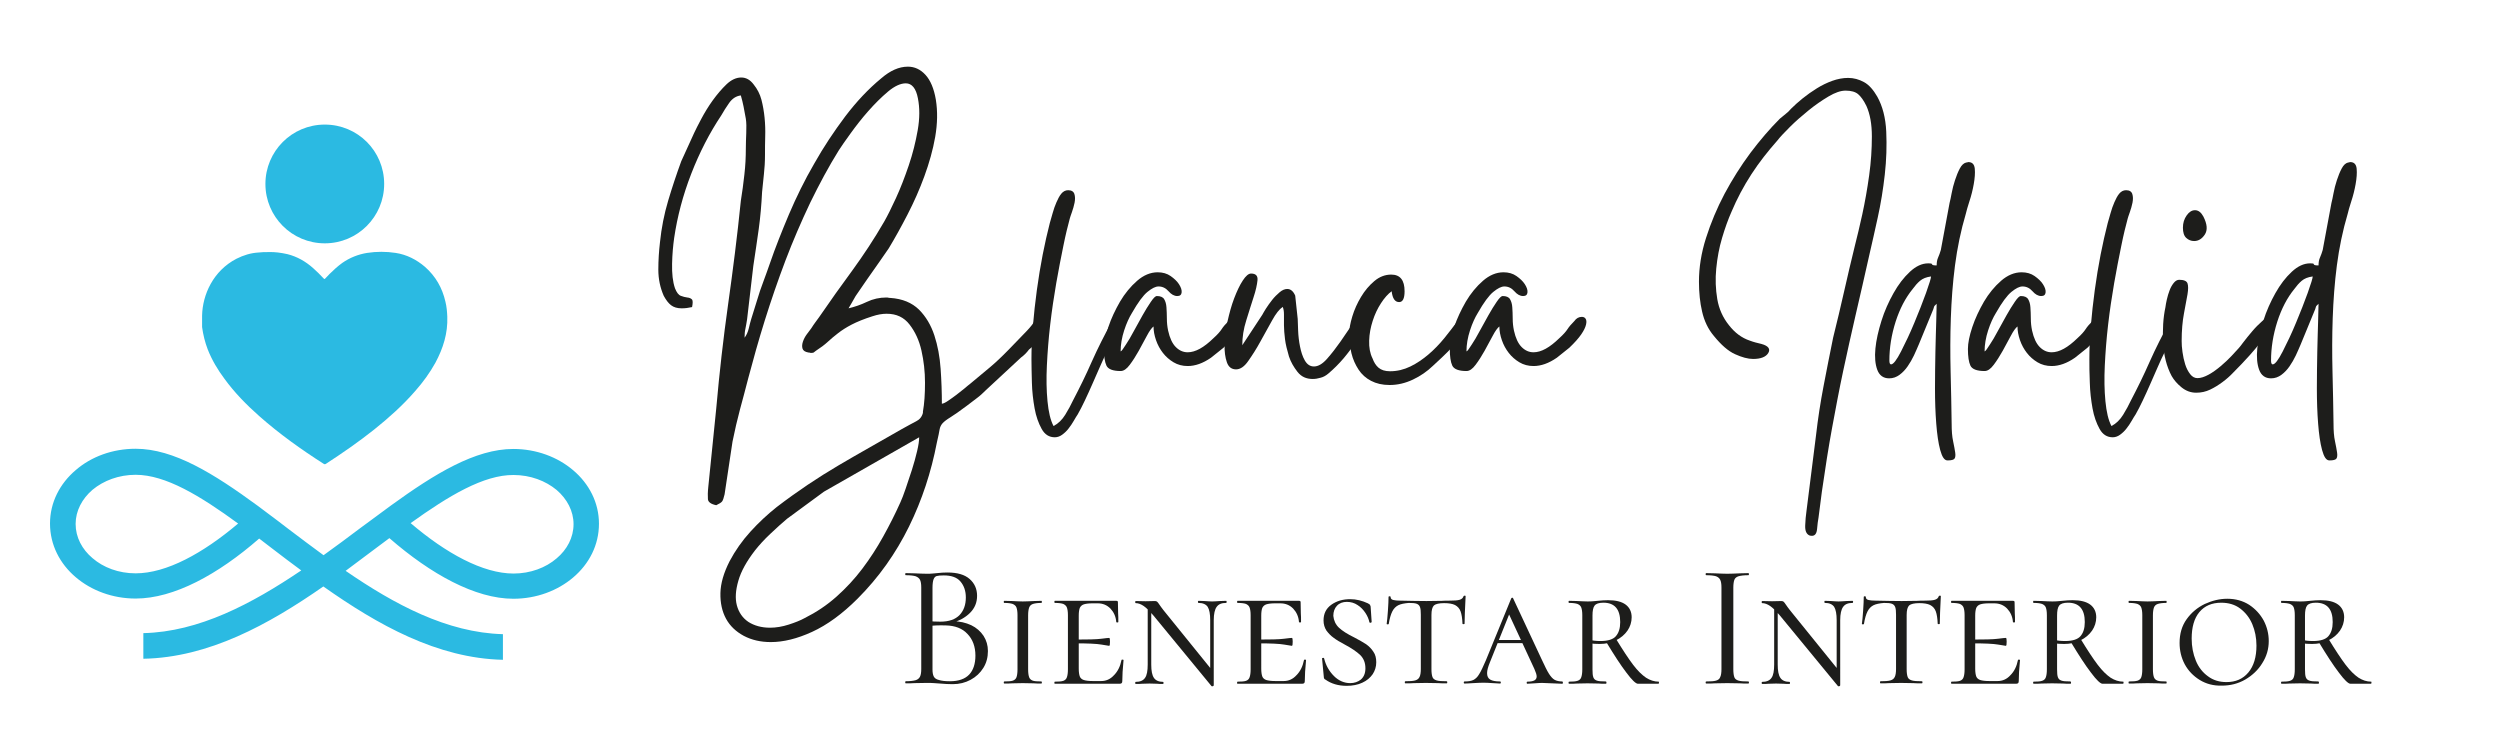 <?xml version="1.0" encoding="utf-8"?>
<!-- Generator: Adobe Illustrator 28.1.0, SVG Export Plug-In . SVG Version: 6.00 Build 0)  -->
<svg version="1.1" id="Capa_1" xmlns="http://www.w3.org/2000/svg" xmlns:xlink="http://www.w3.org/1999/xlink" x="0px" y="0px"
	 viewBox="0 0 1200 360.8" style="enable-background:new 0 0 1200 360.8;" xml:space="preserve">
<style type="text/css">
	.st0{fill-rule:evenodd;clip-rule:evenodd;fill:#43529F;}
	.st1{fill:#43529F;}
	.st2{fill:#1D1D1B;}
	.st3{fill-rule:evenodd;clip-rule:evenodd;fill:#2BBAE2;}
	.st4{fill:#2BBAE2;}
</style>
<path class="st0" d="M-1094.8-1338.7c0.6,0,1.1,0,1.7,0.1c-0.2,2.1-1.5,3.3-3.3,4.2c-10,5.4-20.5,7.6-31.7,5
	c-6.2-1.5-12.4-3.3-17.4-7.6c-1.2-1.1-2.7-2.1-2.5-4.1c0.1-0.4,0.2-0.7,0.3-1.1c1.6-1.8,3.3-3.6,4.9-5.5c1.2-1.4,1.5-2.6-0.9-3.1
	c-8.1-1.7-14.1-6.7-19.8-12.2c-2.5-2.4-3.9-5.6-6.8-7.7l0,0c0-0.3,0-0.6-0.1-0.9c-3-6.7-3-6.7,1.9-11.9c0.8-0.9,0.5-1.5-0.1-2
	c-2.8-2.3-5-5.3-8-7.3l0,0c-0.5-2.1-2.4-3.2-3.7-4.6c0-0.2,0-0.3-0.1-0.5s-0.2-0.5-0.4-0.7l0,0c-0.4-4.3,0.8-7.7,5.1-9.7
	c2.9-1.3,2.8-1.8,0.3-3.9c-4-3.4-8.4-6.3-11.5-10.7c-2.2-3.1-0.9-7.2,2.8-8.2c1.1-0.3,2.4-0.4,3.5-0.3c6.6,0.3,13.1,1.5,19.5,3.3
	c13.2,3.7,24.9,10,35.2,19c7.1,6.2,12.9,13.6,19.2,20.6l0,0c0.3,1.8,1.8,2.8,2.7,4.2c5.8,8.7,10.2,18.2,15.5,27.3
	c2.4,4.2,6.4,6.2,11.2,5.5c1-0.1,1.7-0.5,2.1-1.4c0.4-1-0.3-1.7-0.9-2.3c-1.5-1.4-3.5-1.1-5.3-1.5c-0.1-0.1-0.1-0.2-0.2-0.3
	c1-2.7,3.3-3.6,5.9-3.6c3.7-0.1,5.9,2.9,4.6,6c-1.7,4.3-7.1,9.1-12.8,8.3c-3.9-0.5-7.8,0.6-11.7,0c-0.3-0.1-0.7-0.2-1-0.3
	c-0.5-1.6-2.3-1.7-3.4-2.7c-5.1-4.2-8-10-11.3-15.5c-2.5-4.2-5-8.5-8.9-11.8c-0.8-0.7-2.9-1.2-1.4-2.9c1.3-1.4,2.7-3.1,5-1.3
	c2.1,1.7,3.7,3.9,5.2,6c5.3,7.3,9.1,15.5,15.4,22.1c1.3,1.4,2.8,2.3,4.6,2.6c0.2-0.8-0.1-1.1-0.3-1.6c-3.7-6.1-7.4-12.1-11.3-18.1
	c-8.4-13-17.7-25.2-29.5-35.3c-5-4.2-10.1-8.2-16.3-10.7l-0.2-0.1h-0.2c-0.7-0.5-1.4-1.2-2.1-1.5c-6.9-3.2-14.1-5.6-21.6-7
	c-2.4-0.4-4.7-1.2-7.5-0.9c1.7,3.2,4.3,5.1,6.9,6.9c7.4,5.2,15.8,8.5,23.9,12.4c0,0.4,0,0.8,0,1.2c-1.1,2.9-3,3.6-6.1,2.9
	c-4.5-1-9.2-1.5-13.8-2.3c-1.5-0.2-2.8-0.7-4.4-0.7c-2.1,0.1-2.8,0.6-1.7,2.7c0.9,1.8,2.1,3.4,3.4,4.8c6.4,6.8,14.3,11.4,22.6,15.5
	c1.4,0.7,3.5,1.2,2.3,3.6c-1,2.1-2.3,3.4-4.9,2.3c-3.8-1.6-7.8-2.8-11.9-3.7c-0.9-0.2-2.1-0.7-2.8,0.2c-0.8,1,0.2,1.9,0.6,2.7
	c3.5,7,9,11.9,15.6,15.9c4,2.4,8.3,4.2,12.7,5.7c3.6,1.3,3.7,1.7,1,4.3c-1.5,1.4-3,2.8-4.5,4.2c-2.5,2.4-2.4,3.7,0.5,5.4
	c4.4,2.6,8.9,5.2,14,6.2c8.6,1.8,17.1,1.7,25.3-1.6c0.3,0,0.6,0,0.9-0.1C-1098.5-1336.9-1096.6-1337.6-1094.8-1338.7z"/>
<path class="st1" d="M-1020.8-1409.6c0.6,0,1.3-0.2,1.9-0.7l13.4-12.6c0.5-0.5,0.8-1.2,0.8-1.9c0-0.7-0.2-1.4-0.7-1.9
	c-1.3-1.4-2.6-1.4-3.8-0.1l-13.6,12.6c-0.5,0.5-0.8,1.1-0.8,1.8c0,0.8,0.2,1.4,0.7,2C-1022.3-1409.9-1021.6-1409.6-1020.8-1409.6z"
	/>
<g>
	<g>
		<path class="st2" d="M407.3,148c2.9-0.7,5.9-1.7,8.8-3.1c2.9-1.4,6.1-2.1,9.4-2.1c0.3,0,0.6,0,0.9,0.1c0.3,0.1,0.6,0.1,0.9,0.1
			c5.9,0.4,10.4,2.3,13.8,5.6c3.3,3.3,5.8,7.5,7.4,12.4c1.6,4.9,2.6,10.2,3,16c0.4,5.7,0.6,11.3,0.6,16.8c0.8-0.1,1.8-0.6,3.1-1.5
			c1.3-0.9,2.6-1.8,3.9-2.8c1.3-1,2.6-2,3.8-3s2.1-1.8,2.8-2.3l9.6-8c2.5-2.1,5.5-4.9,8.9-8.4c3.4-3.5,6.3-6.5,8.7-9
			c1.9-2,3.1-3.6,3.7-4.7c0.6-1.1,2.2-1.7,4.9-1.7h1.2c0.4,1.6,0.6,2.7,0.6,3.3s-0.5,1.6-1.6,2.9c-0.7,1.1-1.3,1.9-1.8,2.6
			c-0.5,0.7-1.3,1.3-2.2,2c-0.7,1.1-1.2,1.9-1.6,2.5c-0.4,0.6-1.1,1.3-2.2,2.1c-1.1,1.5-2.3,2.7-3.8,3.8l-16.8,15.6
			c-1.5,1.5-2.9,2.8-4.4,3.9c-1.5,1.1-3,2.3-4.6,3.5c-3.6,2.7-6.3,4.6-8.1,5.7c-1.8,1.1-3.1,2.1-3.8,2.9c-0.7,0.8-1.2,1.8-1.4,3
			c-0.2,1.2-0.6,3.3-1.3,6.2c-2.7,14.1-7.1,27.6-13.4,40.4c-6.3,12.8-14.5,24.4-24.7,34.6c-7.3,7.3-14.6,12.6-21.8,15.9
			c-7.2,3.3-13.8,4.9-19.8,4.9c-4.9,0-9.2-1-13-3c-3.7-2-6.6-4.7-8.5-8.2c-1.9-3.5-2.8-7.6-2.7-12.3c0.1-4.7,1.6-9.8,4.4-15.3
			c2.7-5.1,6-9.8,10-14.2c4-4.4,8.2-8.3,12.6-11.8c5.1-3.9,10-7.4,14.9-10.7c4.9-3.3,9.7-6.3,14.6-9.2c4.9-2.9,9.8-5.7,14.9-8.6
			c5.1-2.9,10.2-5.8,15.6-8.9c3.1-1.7,5.4-3,7-3.8s2.7-2.1,3.2-4v-0.6c0.7-3.9,1-8.5,1-13.9c0-5.4-0.6-10.5-1.7-15.4
			c-1.1-4.9-3-9-5.7-12.5c-2.7-3.5-6.3-5.2-11-5.2c-2.1,0-4.4,0.4-6.8,1.2c-4.1,1.3-7.5,2.7-10,4c-2.5,1.3-4.7,2.7-6.5,4.1
			c-1.8,1.4-3.5,2.8-5,4.2c-1.5,1.4-3.4,2.8-5.7,4.3c-0.4,0.3-0.7,0.5-0.9,0.7s-0.6,0.3-1.3,0.3c-0.3,0-0.5,0-0.7-0.1
			c-0.2-0.1-0.4-0.1-0.7-0.1c-1.6-0.3-2.5-0.9-2.8-1.9c-0.3-1-0.2-2.1,0.2-3.3c0.4-1.2,1-2.4,1.9-3.6c0.9-1.2,1.6-2.1,2.1-2.8
			c0.7-1.1,1.3-2,1.9-2.8c0.6-0.8,1.2-1.7,1.9-2.6c5.3-7.7,10.6-15.2,16-22.5c5.3-7.3,10.4-15,15.2-23.3c1.6-2.8,3.5-6.6,5.7-11.4
			c2.2-4.8,4.2-10,6.1-15.6c1.9-5.6,3.3-11.2,4.3-16.9c1-5.7,1-10.7,0.1-15.3c-0.9-4.8-2.9-7.2-5.8-7.2c-2.5,0-5.4,1.3-8.6,4
			c-3.2,2.7-6.3,5.8-9.4,9.3c-3.1,3.5-5.9,7.1-8.5,10.7c-2.6,3.6-4.5,6.3-5.7,8.2c-4.8,7.7-9.3,16.1-13.7,25.1
			c-4.3,9.1-8.3,18.3-11.9,27.8c-3.6,9.5-6.9,19.1-9.9,28.7c-3,9.6-5.6,18.9-7.9,27.6c-1.3,5.2-2.7,10.2-4,15.1
			c-1.3,4.9-2.5,10-3.6,15.5l-3.8,25.3c-0.4,1.7-0.8,2.9-1.2,3.4c-0.4,0.5-1.3,1.1-2.8,1.8c-2.5-0.5-3.9-1.5-4-2.9
			c-0.1-1.4-0.1-3.4,0.2-6.1l3.8-37.5c1.5-17,3.4-33.7,5.7-50c2.3-16.3,4.4-32.8,6.1-49.6c0.7-4.1,1.2-8.3,1.7-12.6
			c0.5-4.3,0.7-8.4,0.7-12.6c0-2.1,0.1-4.6,0.2-7.3c0.1-2.7,0.1-5-0.2-6.9c-0.4-2.3-0.8-4.2-1.1-5.9c-0.3-1.7-0.8-3.4-1.3-5.3
			c-2.3,0.3-4.1,1.5-5.6,3.6c-1.5,2.1-2.7,4.1-3.8,6c-5.6,8.4-10.4,17.7-14.4,28c-4,10.3-6.7,20.6-8.2,30.8c-0.5,3.6-0.9,7.7-1,12.4
			c-0.1,4.7,0.3,8.6,1.4,11.8c0.8,2,1.7,3.2,2.8,3.6c1.1,0.4,2.1,0.7,3.1,0.8c1,0.1,1.7,0.4,2.2,0.9c0.5,0.5,0.5,1.7,0.1,3.7
			c-1.7,0.4-3.4,0.6-5,0.6c-2.1,0-3.8-0.5-5.1-1.5c-1.3-1-2.4-2.5-3.5-4.5c-1.7-3.9-2.6-8-2.6-12.6c0-4.5,0.3-8.9,0.8-13.2
			c0.7-6.8,2-13.4,3.9-19.8c1.9-6.4,4-12.7,6.3-19l6.2-13.6c0.7-1.5,1.8-3.7,3.4-6.7c1.6-3,3.4-6,5.5-8.9c2.1-2.9,4.3-5.5,6.6-7.7
			c2.3-2.2,4.7-3.3,7.1-3.3c2.3,0,4.3,1.1,6,3.4c1.7,2.1,3,4.6,3.7,7.3c0.7,2.7,1.2,5.6,1.5,8.6c0.3,3,0.4,6,0.3,9.1
			c-0.1,3.1-0.1,5.9-0.1,8.6c0,3.5-0.2,6.5-0.5,9.2c-0.3,2.7-0.6,5.6-0.9,8.8c-0.3,6-0.8,11.9-1.6,17.7s-1.7,11.7-2.6,17.7l-3,25.7
			c-0.3,1.7-0.5,3.2-0.8,4.5c-0.3,1.3-0.4,2.7-0.4,4.3c0.9-1.2,1.6-2.7,2-4.4c0.4-1.7,0.8-3.3,1.2-4.6l2.8-9c0.9-3.1,1.9-6,3-8.9
			c1.1-2.9,2.1-5.8,3.2-8.9c2.5-7.3,5.6-15.1,9.1-23.4c3.5-8.2,7.5-16.4,12.1-24.3c4.5-8,9.5-15.5,14.9-22.7
			c5.4-7.1,11.1-13.2,17.3-18.3c4.3-3.7,8.5-5.6,12.8-5.6c3.2,0,6,1.3,8.4,3.9s4.1,6.6,5,11.9c0.9,5.6,0.8,11.5-0.3,17.9
			c-1.1,6.3-2.9,12.6-5.2,18.9c-2.3,6.3-5,12.4-8.1,18.4c-3.1,6-6.1,11.4-9,16.2c-1.1,1.6-2.6,3.8-4.5,6.5c-1.9,2.7-3.9,5.5-5.9,8.4
			c-2,2.9-3.8,5.5-5.5,8C409,145.2,407.9,146.9,407.3,148z M369.6,301.3c2.9,0,5.9-0.5,9-1.5c3.1-1,5.6-2,7.6-3.1
			c5.6-2.8,10.7-6.2,15.3-10.3c4.6-4.1,8.7-8.5,12.4-13.4c3.7-4.9,7-10,10-15.4c3-5.4,5.8-10.9,8.3-16.5c0.7-1.5,1.5-3.6,2.5-6.5
			c1-2.9,2-5.9,3-9c1-3.1,1.8-6.1,2.5-9c0.7-2.9,1-5.1,1-6.7l-45.7,26.1L377.8,249c-2.3,1.9-4.9,4.3-8,7.2c-3.1,2.9-5.5,5.6-7.4,8
			c-4,5.2-6.7,10-8,14.6c-1.3,4.5-1.6,8.4-0.7,11.8c0.9,3.3,2.7,6,5.5,7.9C362,300.3,365.5,301.3,369.6,301.3z"/>
		<path class="st2" d="M495.1,172.3c0-4.9,0.2-10.2,0.7-15.9c0.5-5.7,1.1-11.4,1.9-17.2s1.7-11.4,2.8-17c1.1-5.5,2.2-10.5,3.4-15.1
			c0.4-1.5,0.9-3.1,1.4-4.9c0.5-1.8,1.1-3.5,1.8-5.1c0.7-1.6,1.4-3,2.3-4.1c0.9-1.1,2-1.7,3.3-1.7c1.6,0,2.6,0.6,3,1.8
			c0.4,1.2,0.4,2.6,0.1,4.2c-0.3,1.6-0.8,3.1-1.3,4.6c-0.5,1.5-0.9,2.5-1,3c-0.9,3.3-2,7.7-3.1,13.2c-1.1,5.5-2.3,11.4-3.4,17.8
			c-1.1,6.4-2.1,13-2.9,19.9c-0.8,6.9-1.3,13.4-1.6,19.7c-0.3,6.3-0.2,11.9,0.3,17.1c0.5,5.1,1.4,9.1,2.9,11.9
			c2.3-1.2,4.1-3,5.6-5.4c1.5-2.4,2.7-4.7,3.8-7c3.1-5.9,6.1-12,9-18.6c2.9-6.5,6-12.6,9.2-18.4c1.1-2.1,2.2-3.2,3.4-3.2
			c0.5,0,1,0.2,1.3,0.7c0.3,0.5,0.5,1,0.5,1.5c0,0.3-0.3,1.1-1,2.5c-0.7,1.4-1.4,2.9-2.2,4.6c-0.8,1.7-1.6,3.2-2.4,4.7
			c-0.8,1.5-1.3,2.5-1.6,3c-1.1,2.1-2.2,4.6-3.4,7.3c-1.2,2.7-2.4,5.5-3.6,8.2c-1.2,2.7-2.4,5.4-3.6,7.9c-1.2,2.5-2.3,4.7-3.4,6.6
			c-0.5,0.8-1.2,1.8-1.9,3.1c-0.7,1.3-1.6,2.5-2.5,3.7c-0.9,1.2-2,2.2-3.1,3c-1.1,0.8-2.3,1.2-3.5,1.2c-2.7,0-4.8-1.3-6.3-4
			c-1.5-2.7-2.7-6-3.4-9.9c-0.7-3.9-1.2-8.1-1.3-12.4C495.2,179.3,495.1,175.5,495.1,172.3z"/>
		<path class="st2" d="M529.9,167.5c0-2.8,0.7-6.3,2.1-10.5s3.3-8.2,5.6-12.2c2.3-3.9,5.1-7.3,8.2-10c3.1-2.7,6.4-4.1,9.9-4.1
			c2.4,0,4.5,0.6,6.2,1.8c1.7,1.2,3.1,2.5,4,3.9c0.9,1.4,1.4,2.7,1.3,3.9c-0.1,1.2-0.8,1.8-2.1,1.8c-1.5,0-2.9-0.8-4.2-2.3
			c-1.3-1.5-2.9-2.3-4.8-2.3c-1.5,0-3.2,0.9-5.3,2.6c-2.1,1.7-4.6,5.1-7.5,10.2c-1.3,2.1-2.6,4.9-3.7,8.3c-1.1,3.4-1.7,6.8-1.7,10.1
			c0.3-0.3,0.4-0.3,0.3-0.2c-0.1,0.1,0.2-0.1,0.7-0.8l1.6-2.4c1.1-1.6,2.3-3.7,3.7-6.3c1.4-2.6,2.8-5.1,4.2-7.6
			c1.4-2.5,2.7-4.6,4-6.5c1.3-1.9,2.2-2.8,2.9-2.8c1.7,0,2.9,0.5,3.5,1.5c0.6,1,1,2.3,1.1,3.9c0.1,1.6,0.2,3.4,0.2,5.4
			c0,2,0.2,3.9,0.6,5.8c0.8,3.6,2,6.2,3.7,7.9c1.7,1.7,3.6,2.5,5.7,2.5c3.7,0,7.8-2.3,12.4-6.8c1.9-1.7,3.2-3.2,3.9-4.3
			c0.7-1.1,1.8-2.4,3.3-3.9c0.9-1.3,2.1-2,3.6-2c0.8,0,1.4,0.3,1.8,0.9c0.4,0.6,0.5,1.5,0.2,2.8c-0.3,1.3-1,2.8-2.3,4.7
			c-1.3,1.9-3.2,4-5.7,6.4l-6,4.8c-3.9,2.7-7.6,4-11.2,4c-2.5,0-4.8-0.6-6.8-1.8c-2-1.2-3.7-2.7-5.1-4.5s-2.5-3.8-3.3-6.1
			c-0.8-2.3-1.2-4.5-1.2-6.6c-0.9,0.7-2,2.2-3.2,4.5c-1.2,2.3-2.5,4.7-3.9,7.2c-1.4,2.5-2.8,4.7-4.3,6.7c-1.5,2-2.9,3-4.4,3
			c-3.7,0-6-0.9-6.8-2.6C530.3,173.8,529.9,171.1,529.9,167.5z"/>
		<path class="st2" d="M593.3,177.3c-2.1,0-3.6-1.1-4.4-3.4c-0.8-2.3-1.2-5.1-1.1-8.5c0.1-3.4,0.5-7.1,1.4-11.1
			c0.9-4,1.9-7.7,3.2-11.1c1.3-3.4,2.6-6.2,4.1-8.5c1.5-2.3,2.8-3.4,4-3.4c2.3,0,3.3,1.1,3.1,3.2c-0.2,2.1-0.8,4.9-1.9,8.2
			c-1.1,3.3-2.2,7-3.5,11.1c-1.3,4.1-1.9,8-1.9,11.9l9.6-14.6c0.3-0.5,0.8-1.5,1.7-2.9c0.9-1.4,1.9-2.8,3-4.2
			c1.1-1.4,2.3-2.6,3.6-3.7c1.3-1.1,2.5-1.6,3.7-1.6c1.6,0,2.9,1.1,3.8,3.2l1.2,11.2c0,1.2,0.1,3.1,0.2,5.6c0.1,2.5,0.4,5.1,0.9,7.6
			c0.5,2.5,1.2,4.8,2.3,6.7c1.1,1.9,2.5,2.9,4.4,2.9c2,0,4.1-1.2,6.3-3.7c2.2-2.5,4.3-5.2,6.4-8.2c2.1-3,3.9-5.7,5.6-8.2
			c1.7-2.5,3-3.7,3.9-3.7c2,0,2.9,0.8,2.7,2.3c-0.2,1.5-0.8,3.3-1.9,5.3c-1.1,2-2.3,3.9-3.6,5.6c-1.3,1.7-2.1,2.8-2.4,3.2
			c-0.7,0.9-1.6,2.1-2.7,3.4c-1.1,1.3-2.3,2.6-3.6,3.9c-1.3,1.3-2.5,2.4-3.8,3.5c-1.3,1.1-2.5,1.7-3.7,2c-1.3,0.4-2.6,0.6-3.8,0.6
			c-3.1,0-5.5-1.1-7.3-3.4c-1.8-2.3-3.2-4.7-4.1-7.4c-0.9-3.1-1.6-5.8-1.9-8.3c-0.3-2.5-0.5-4.7-0.5-6.7c0-2,0-3.7,0-5.2
			c0-1.5-0.2-2.7-0.6-3.6c-1.6,1.1-3.3,3.2-5.1,6.5c-1.8,3.3-3.7,6.6-5.6,10.1c-1.9,3.5-3.9,6.6-5.8,9.3
			C597.3,176,595.3,177.3,593.3,177.3z"/>
		<path class="st2" d="M647.6,160.4c0-2.4,0.5-5.2,1.5-8.5c1-3.3,2.4-6.4,4.2-9.4c1.8-3,3.9-5.5,6.4-7.6c2.5-2.1,5.2-3.1,8.1-3.1
			c4.3,0,6.4,2.7,6.4,8c0,3.5-0.9,5.2-2.6,5.2c-2,0-3.2-1.7-3.6-5.2c-1.7,1.2-3.4,3.1-5.1,5.7c-1.7,2.6-3,5.4-4,8.5
			c-1,3.1-1.6,6.2-1.7,9.5c-0.1,3.3,0.4,6.1,1.6,8.5c0.7,1.9,1.6,3.4,2.9,4.5c1.3,1.1,3.1,1.7,5.5,1.7c3.5,0,6.7-0.8,9.8-2.3
			c3.1-1.5,6-3.5,8.7-5.8c2.7-2.3,5.2-4.9,7.5-7.7c2.3-2.8,4.3-5.5,6.2-8c1.5-2,2.8-3,4-3c0.9,0,1.6,0.5,2,1.4
			c0.4,0.9,0.3,2.1-0.4,3.4c-0.5,1.5-1.5,3.1-3,4.9c-1.5,1.8-3.1,3.6-4.8,5.4c-1.7,1.8-3.4,3.5-5.1,5.1c-1.7,1.6-3.1,2.9-4.3,4
			c-2.8,2.7-6,4.9-9.6,6.6c-3.6,1.7-7.3,2.6-11.2,2.6c-3.5,0-6.4-0.7-8.9-2c-2.5-1.3-4.5-3.1-6-5.4c-1.5-2.3-2.7-4.9-3.4-7.8
			C648,166.6,647.6,163.6,647.6,160.4z"/>
		<path class="st2" d="M695.9,167.5c0-2.8,0.7-6.3,2.1-10.5s3.3-8.2,5.6-12.2c2.3-3.9,5.1-7.3,8.2-10c3.1-2.7,6.4-4.1,9.9-4.1
			c2.4,0,4.5,0.6,6.2,1.8c1.7,1.2,3.1,2.5,4,3.9c0.9,1.4,1.4,2.7,1.3,3.9c-0.1,1.2-0.8,1.8-2.1,1.8c-1.5,0-2.9-0.8-4.2-2.3
			c-1.3-1.5-2.9-2.3-4.8-2.3c-1.5,0-3.2,0.9-5.3,2.6c-2.1,1.7-4.6,5.1-7.5,10.2c-1.3,2.1-2.6,4.9-3.7,8.3c-1.1,3.4-1.7,6.8-1.7,10.1
			c0.3-0.3,0.4-0.3,0.3-0.2c-0.1,0.1,0.2-0.1,0.7-0.8l1.6-2.4c1.1-1.6,2.3-3.7,3.7-6.3c1.4-2.6,2.8-5.1,4.2-7.6
			c1.4-2.5,2.7-4.6,4-6.5c1.3-1.9,2.2-2.8,2.9-2.8c1.7,0,2.9,0.5,3.5,1.5c0.6,1,1,2.3,1.1,3.9c0.1,1.6,0.2,3.4,0.2,5.4
			c0,2,0.2,3.9,0.6,5.8c0.8,3.6,2,6.2,3.7,7.9c1.7,1.7,3.6,2.5,5.7,2.5c3.7,0,7.8-2.3,12.4-6.8c1.9-1.7,3.2-3.2,3.9-4.3
			c0.7-1.1,1.8-2.4,3.3-3.9c0.9-1.3,2.1-2,3.6-2c0.8,0,1.4,0.3,1.8,0.9s0.5,1.5,0.2,2.8c-0.3,1.3-1,2.8-2.3,4.7
			c-1.3,1.9-3.2,4-5.7,6.4l-6,4.8c-3.9,2.7-7.6,4-11.2,4c-2.5,0-4.8-0.6-6.8-1.8c-2-1.2-3.7-2.7-5.1-4.5c-1.4-1.8-2.5-3.8-3.3-6.1
			c-0.8-2.3-1.2-4.5-1.2-6.6c-0.9,0.7-2,2.2-3.2,4.5c-1.2,2.3-2.5,4.7-3.9,7.2c-1.4,2.5-2.8,4.7-4.3,6.7c-1.5,2-2.9,3-4.4,3
			c-3.7,0-6-0.9-6.8-2.6C696.3,173.8,695.9,171.1,695.9,167.5z"/>
		<path class="st2" d="M815.5,135.2c0-6.8,1.1-13.8,3.4-21c2.3-7.2,5.2-14.2,8.9-21.2c3.7-6.9,7.8-13.4,12.4-19.6
			c4.6-6.1,9.3-11.6,14.1-16.4c1.1-0.9,2-1.7,2.8-2.3c0.8-0.6,1.7-1.4,2.6-2.5c1.6-1.6,3.5-3.3,5.6-5c2.1-1.7,4.4-3.3,6.8-4.8
			c2.4-1.5,4.9-2.7,7.4-3.6c2.5-0.9,5.1-1.4,7.6-1.4c2.7,0,5.2,0.7,7.6,2c2.4,1.3,4.5,3.7,6.4,7c2.5,4.5,4,10.1,4.3,16.8
			c0.3,6.7,0.1,13.5-0.7,20.6c-0.8,7.1-1.9,13.9-3.4,20.7c-1.5,6.7-2.7,12.3-3.8,16.9c-2.4,10.8-4.7,20.7-6.8,29.8
			c-2.1,9.1-4.1,18.1-6,27c-1.9,8.9-3.6,18-5.3,27.2c-1.7,9.2-3.3,19.5-4.9,30.6c-0.3,2-0.5,4.1-0.8,6.2c-0.3,2.1-0.5,4.2-0.8,6.2
			c-0.3,1.5-0.5,3.3-0.7,5.5c-0.2,2.2-1,3.3-2.5,3.3c-0.5,0-0.9-0.1-1.2-0.2c-1.5-0.7-2.1-2.3-2-4.8c0.1-2.5,0.3-4.8,0.6-6.8
			l4.6-36.5c0.9-7.9,2.1-15.7,3.6-23.5c1.5-7.8,3-15.5,4.6-23.3c1.9-7.5,3.6-14.9,5.3-22.3c1.7-7.4,3.4-14.9,5.3-22.5
			c0.9-3.6,2.1-8.4,3.4-14.4c1.3-6,2.4-12.2,3.3-18.7c0.9-6.5,1.3-12.7,1.3-18.7c0-6-0.9-10.8-2.6-14.6c-1.3-2.7-2.7-4.6-4-5.7
			c-1.3-1.1-3.3-1.7-6-1.7c-2.3,0-5,0.9-8.2,2.8c-3.2,1.9-6.4,4.1-9.6,6.7s-6.2,5.2-8.9,7.9c-2.7,2.7-4.8,4.9-6.1,6.6
			c-4.5,5.1-8.7,10.4-12.4,16.1c-3.7,5.7-6.9,11.7-9.6,18.1c-1.6,3.6-3.1,7.8-4.5,12.5c-1.4,4.7-2.3,9.6-2.8,14.7
			c-0.5,5.1-0.3,9.9,0.5,14.7c0.8,4.7,2.7,8.9,5.6,12.5c2.8,3.6,6.1,6.1,10,7.4c1.1,0.4,2,0.7,2.8,0.9c0.8,0.2,1.7,0.4,2.8,0.7
			c3.3,0.9,4.4,2.4,3.3,4.3c-1.1,1.9-3.6,2.9-7.3,2.9c-2.5,0-5.4-0.8-8.7-2.3c-3.3-1.5-6.6-4.4-10.1-8.7c-2.8-3.3-4.7-7.3-5.7-11.8
			C816,145.3,815.5,140.4,815.5,135.2z"/>
		<path class="st2" d="M929.6,127.4c0-1.5,0.2-2.7,0.7-3.8c0.5-1.1,0.9-2.3,1.3-3.6l4.2-22.6c0.3-1.1,0.6-2.6,1-4.7
			c0.4-2.1,0.9-4.1,1.6-6.2c0.7-2.1,1.4-3.9,2.3-5.6c0.9-1.7,1.9-2.6,3.1-2.9c0.3,0,0.5,0,0.6-0.1c0.1-0.1,0.3-0.1,0.4-0.1
			c1.9,0,2.9,1.1,3.1,3.2c0.2,2.1,0,4.6-0.5,7.4c-0.5,2.8-1.2,5.6-2.1,8.3c-0.9,2.7-1.4,4.7-1.7,5.9c-2.4,8.1-4.1,16.4-5.2,24.8
			c-1.1,8.5-1.7,16.9-2,25.4c-0.3,8.5-0.3,17-0.1,25.5c0.2,8.5,0.4,17,0.5,25.3c0,3.2,0.2,5.9,0.7,8.2c0.5,2.3,0.8,4.1,1,5.4
			c0.2,1.3,0.1,2.3-0.3,2.9c-0.4,0.6-1.5,0.9-3.4,0.9c-1.5,0-2.6-1.7-3.5-5c-0.9-3.3-1.5-7.6-1.9-12.7c-0.4-5.1-0.6-10.7-0.6-16.9
			s0.1-12,0.2-17.6c0.1-5.6,0.3-10.5,0.4-14.7c0.1-4.2,0.2-7,0.2-8.3c-0.7,0.7-1,1-1.1,1.1c-0.1,0.1-0.2,0.6-0.5,1.5l-7,17
			c-0.7,1.6-1.4,3.3-2.3,5.2c-0.9,1.9-1.9,3.6-3,5.2c-1.1,1.6-2.4,3-3.9,4.1c-1.5,1.1-3.1,1.7-5,1.7c-2.8,0-4.7-1.4-5.7-4.1
			c-1-2.7-1.3-6.1-0.9-10.2c0.4-4.1,1.4-8.5,2.9-13.3c1.5-4.8,3.5-9.2,5.8-13.3c2.3-4.1,4.9-7.5,7.8-10.2c2.9-2.7,5.8-4.1,8.9-4.1
			c1.1,0,1.6,0.1,1.7,0.3C927.4,127.3,928.2,127.4,929.6,127.4z M906.9,173.1c0,1.2,0.3,1.8,0.8,1.8c1.1,0,2.7-2.1,4.8-6.2
			c2.1-4.1,4.3-8.7,6.4-13.8c2.1-5.1,4-9.8,5.6-14.3c1.6-4.5,2.4-7.1,2.4-7.9c-2.3,0.3-4,1-5.3,2.1c-1.3,1.1-2.4,2.4-3.5,3.9
			c-3.5,4.3-6.2,9.5-8.2,15.7C907.9,160.7,906.9,166.9,906.9,173.1z"/>
		<path class="st2" d="M944.6,167.5c0-2.8,0.7-6.3,2.1-10.5s3.3-8.2,5.6-12.2c2.3-3.9,5.1-7.3,8.2-10c3.1-2.7,6.4-4.1,9.9-4.1
			c2.4,0,4.5,0.6,6.2,1.8c1.7,1.2,3.1,2.5,4,3.9c0.9,1.4,1.4,2.7,1.3,3.9c-0.1,1.2-0.8,1.8-2.1,1.8c-1.5,0-2.9-0.8-4.2-2.3
			c-1.3-1.5-2.9-2.3-4.8-2.3c-1.5,0-3.2,0.9-5.3,2.6c-2.1,1.7-4.6,5.1-7.5,10.2c-1.3,2.1-2.6,4.9-3.7,8.3c-1.1,3.4-1.7,6.8-1.7,10.1
			c0.3-0.3,0.4-0.3,0.3-0.2c-0.1,0.1,0.2-0.1,0.7-0.8l1.6-2.4c1.1-1.6,2.3-3.7,3.7-6.3c1.4-2.6,2.8-5.1,4.2-7.6
			c1.4-2.5,2.7-4.6,4-6.5c1.3-1.9,2.2-2.8,2.9-2.8c1.7,0,2.9,0.5,3.5,1.5c0.6,1,1,2.3,1.1,3.9c0.1,1.6,0.2,3.4,0.2,5.4
			c0,2,0.2,3.9,0.6,5.8c0.8,3.6,2,6.2,3.7,7.9c1.7,1.7,3.6,2.5,5.7,2.5c3.7,0,7.8-2.3,12.4-6.8c1.9-1.7,3.2-3.2,3.9-4.3
			c0.7-1.1,1.8-2.4,3.3-3.9c0.9-1.3,2.1-2,3.6-2c0.8,0,1.4,0.3,1.8,0.9s0.5,1.5,0.2,2.8c-0.3,1.3-1,2.8-2.3,4.7
			c-1.3,1.9-3.2,4-5.7,6.4l-6,4.8c-3.9,2.7-7.6,4-11.2,4c-2.5,0-4.8-0.6-6.8-1.8c-2-1.2-3.7-2.7-5.1-4.5c-1.4-1.8-2.5-3.8-3.3-6.1
			c-0.8-2.3-1.2-4.5-1.2-6.6c-0.9,0.7-2,2.2-3.2,4.5c-1.2,2.3-2.5,4.7-3.9,7.2c-1.4,2.5-2.8,4.7-4.3,6.7c-1.5,2-2.9,3-4.4,3
			c-3.7,0-6-0.9-6.8-2.6C945,173.8,944.6,171.1,944.6,167.5z"/>
		<path class="st2" d="M1002.9,172.3c0-4.9,0.2-10.2,0.7-15.9c0.5-5.7,1.1-11.4,1.9-17.2c0.8-5.8,1.7-11.4,2.8-17
			c1.1-5.5,2.2-10.5,3.4-15.1c0.4-1.5,0.9-3.1,1.4-4.9c0.5-1.8,1.1-3.5,1.8-5.1c0.7-1.6,1.4-3,2.3-4.1c0.9-1.1,2-1.7,3.3-1.7
			c1.6,0,2.6,0.6,3,1.8c0.4,1.2,0.4,2.6,0.1,4.2c-0.3,1.6-0.8,3.1-1.3,4.6c-0.5,1.5-0.9,2.5-1,3c-0.9,3.3-2,7.7-3.1,13.2
			c-1.1,5.5-2.3,11.4-3.4,17.8c-1.1,6.4-2.1,13-2.9,19.9c-0.8,6.9-1.3,13.4-1.6,19.7c-0.3,6.3-0.2,11.9,0.3,17.1
			c0.5,5.1,1.4,9.1,2.9,11.9c2.3-1.2,4.1-3,5.6-5.4c1.5-2.4,2.7-4.7,3.8-7c3.1-5.9,6.1-12,9-18.6c2.9-6.5,6-12.6,9.2-18.4
			c1.1-2.1,2.2-3.2,3.4-3.2c0.5,0,1,0.2,1.3,0.7c0.3,0.5,0.5,1,0.5,1.5c0,0.3-0.3,1.1-1,2.5c-0.7,1.4-1.4,2.9-2.2,4.6
			c-0.8,1.7-1.6,3.2-2.4,4.7c-0.8,1.5-1.3,2.5-1.6,3c-1.1,2.1-2.2,4.6-3.4,7.3c-1.2,2.7-2.4,5.5-3.6,8.2c-1.2,2.7-2.4,5.4-3.6,7.9
			c-1.2,2.5-2.3,4.7-3.4,6.6c-0.5,0.8-1.2,1.8-1.9,3.1c-0.7,1.3-1.6,2.5-2.5,3.7c-0.9,1.2-2,2.2-3.1,3c-1.1,0.8-2.3,1.2-3.5,1.2
			c-2.7,0-4.8-1.3-6.3-4c-1.5-2.7-2.7-6-3.4-9.9c-0.7-3.9-1.2-8.1-1.3-12.4C1002.9,179.3,1002.9,175.5,1002.9,172.3z"/>
		<path class="st2" d="M1054.2,188.5c-2.7,0-5-0.9-7.1-2.6c-2.1-1.7-3.6-3.5-4.7-5.4c-2.4-4.5-3.8-9.9-4.1-16.1
			c-0.3-6.2,0-11.8,1.1-16.9c0.1-1.1,0.4-2.3,0.7-3.8c0.3-1.5,0.8-2.9,1.3-4.3c0.5-1.4,1.2-2.6,2-3.6c0.8-1,1.7-1.5,2.6-1.5
			c2.3,0,3.6,0.6,4,1.7c0.4,1.1,0.4,2.9,0,5.3c-0.4,2.4-1,5.5-1.7,9.2c-0.7,3.7-1.1,8.1-1.1,13.2c0,1.5,0.1,3.2,0.4,5.3
			c0.3,2.1,0.7,4,1.3,5.9c0.6,1.9,1.4,3.4,2.4,4.7c1,1.3,2.2,1.9,3.5,1.9c1.6,0,3.4-0.6,5.4-1.7c2-1.1,3.9-2.5,5.8-4.1
			c1.9-1.6,3.6-3.2,5.1-4.8c1.5-1.6,2.7-2.9,3.5-3.8c0.3-0.3,1-1.2,2.2-2.8s2.6-3.3,4.2-5.2c1.6-1.9,3.2-3.5,4.9-5
			c1.7-1.5,3-2.2,3.9-2.2c0.9,0,1.4,0.8,1.4,2.4c0,0.9-0.6,2.4-1.9,4.3c-1.3,1.9-2.8,4-4.5,6.1c-1.7,2.1-3.4,4.1-5.1,6
			c-1.7,1.9-2.9,3.2-3.7,4c-1.2,1.2-2.6,2.6-4.1,4.2c-1.5,1.6-3.2,3.1-5.1,4.5c-1.9,1.4-3.8,2.6-5.9,3.6
			C1058.8,188,1056.6,188.5,1054.2,188.5z M1047.8,109.3c0-2.3,0.6-4.2,1.8-5.9c1.2-1.7,2.5-2.5,4-2.5c1.6,0,2.9,1,4,3
			c1.9,3.7,2.1,6.6,0.7,8.7c-1.4,2.1-3.1,3.1-5.1,3.1c-1.5,0-2.7-0.5-3.8-1.5C1048.3,113.2,1047.8,111.5,1047.8,109.3z"/>
		<path class="st2" d="M1112.9,127.4c0-1.5,0.2-2.7,0.7-3.8c0.5-1.1,0.9-2.3,1.3-3.6l4.2-22.6c0.3-1.1,0.6-2.6,1-4.7
			c0.4-2.1,0.9-4.1,1.6-6.2c0.7-2.1,1.4-3.9,2.3-5.6c0.9-1.7,1.9-2.6,3.1-2.9c0.3,0,0.5,0,0.6-0.1c0.1-0.1,0.3-0.1,0.4-0.1
			c1.9,0,2.9,1.1,3.1,3.2c0.2,2.1,0,4.6-0.5,7.4c-0.5,2.8-1.2,5.6-2.1,8.3c-0.9,2.7-1.4,4.7-1.7,5.9c-2.4,8.1-4.1,16.4-5.2,24.8
			c-1.1,8.5-1.7,16.9-2,25.4c-0.3,8.5-0.3,17-0.1,25.5c0.2,8.5,0.4,17,0.5,25.3c0,3.2,0.2,5.9,0.7,8.2c0.5,2.3,0.8,4.1,1,5.4
			c0.2,1.3,0.1,2.3-0.3,2.9c-0.4,0.6-1.5,0.9-3.4,0.9c-1.5,0-2.6-1.7-3.5-5c-0.9-3.3-1.5-7.6-1.9-12.7c-0.4-5.1-0.6-10.7-0.6-16.9
			s0.1-12,0.2-17.6c0.1-5.6,0.3-10.5,0.4-14.7c0.1-4.2,0.2-7,0.2-8.3c-0.7,0.7-1,1-1.1,1.1c-0.1,0.1-0.2,0.6-0.5,1.5l-7,17
			c-0.7,1.6-1.4,3.3-2.3,5.2c-0.9,1.9-1.9,3.6-3,5.2c-1.1,1.6-2.4,3-3.9,4.1c-1.5,1.1-3.1,1.7-5,1.7c-2.8,0-4.7-1.4-5.7-4.1
			c-1-2.7-1.3-6.1-0.9-10.2c0.4-4.1,1.4-8.5,2.9-13.3c1.5-4.8,3.5-9.2,5.8-13.3c2.3-4.1,4.9-7.5,7.8-10.2c2.9-2.7,5.8-4.1,8.9-4.1
			c1.1,0,1.6,0.1,1.7,0.3C1110.6,127.3,1111.4,127.4,1112.9,127.4z M1090.1,173.1c0,1.2,0.3,1.8,0.8,1.8c1.1,0,2.7-2.1,4.8-6.2
			c2.1-4.1,4.3-8.7,6.4-13.8c2.1-5.1,4-9.8,5.6-14.3c1.6-4.5,2.4-7.1,2.4-7.9c-2.3,0.3-4,1-5.3,2.1c-1.3,1.1-2.4,2.4-3.5,3.9
			c-3.5,4.3-6.2,9.5-8.2,15.7C1091.1,160.7,1090.1,166.9,1090.1,173.1z"/>
	</g>
	<g>
		<path class="st2" d="M466.2,300.1c2.5,1.2,4.5,3,5.9,5.1c1.4,2.2,2.1,4.6,2.1,7.3c0,3-0.7,5.7-2.2,8.1c-1.5,2.4-3.5,4.3-6.1,5.7
			c-2.6,1.4-5.4,2.1-8.6,2.1c-1.9,0-3.9-0.1-6.1-0.3c-0.8-0.1-1.7-0.1-2.8-0.2c-1.1-0.1-2.3-0.1-3.6-0.1l-5.8,0.1
			c-1,0.1-2.5,0.1-4.3,0.1c-0.1,0-0.2-0.2-0.2-0.5c0-0.3,0.1-0.5,0.2-0.5c2.1,0,3.7-0.2,4.8-0.5c1-0.3,1.7-0.9,2.1-1.7
			c0.4-0.8,0.6-2,0.6-3.7V282c0-1.7-0.2-2.9-0.6-3.7c-0.4-0.8-1.1-1.3-2.1-1.7c-1-0.3-2.6-0.5-4.7-0.5c-0.2,0-0.3-0.2-0.3-0.5
			s0.1-0.5,0.3-0.5l4.2,0.1c2.4,0.1,4.3,0.2,5.8,0.2c1,0,2,0,2.8-0.1c0.9-0.1,1.6-0.1,2.2-0.2c1.8-0.2,3.4-0.3,4.9-0.3
			c4.8,0,8.3,1,10.7,3.1c2.4,2.1,3.6,4.8,3.6,8.1c0,3.2-1.1,5.9-3.4,8.2c-2.3,2.3-5.3,3.9-9.1,4.9l0.9-0.9
			C460.7,298.2,463.6,298.9,466.2,300.1z M449.6,276.5c-0.7,0.2-1.2,0.8-1.5,1.6c-0.3,0.8-0.5,2.2-0.5,4.1v16.6l-2.7-0.7
			c2.4,0.2,4.6,0.3,6.5,0.3c4.1,0,7.2-1.1,9.2-3.2c2-2.1,3-4.9,3-8.4c0-3.2-0.9-5.7-2.6-7.7c-1.7-2-4.4-2.9-8-2.9
			C451.4,276.2,450.3,276.3,449.6,276.5z M465.2,323.8c2-2.1,3-5.2,3-9.1c0-4.3-1.3-7.8-3.8-10.4c-2.5-2.7-6-4-10.4-4.1
			c-3.2-0.1-6.2,0-8.9,0.4l2.5-0.9v21.6c0,1.5,0.2,2.6,0.6,3.4c0.4,0.8,1.2,1.4,2.5,1.7c1.2,0.4,3,0.6,5.3,0.6
			C460.1,327,463.2,325.9,465.2,323.8z"/>
		<path class="st2" d="M494,325.1c0.3,0.8,0.9,1.3,1.7,1.6c0.8,0.3,2.2,0.4,4.2,0.4c0.1,0,0.2,0.2,0.2,0.5c0,0.3-0.1,0.5-0.2,0.5
			c-1.6,0-2.8,0-3.7-0.1l-5.3-0.1l-5,0.1c-1,0.1-2.3,0.1-3.9,0.1c-0.1,0-0.2-0.2-0.2-0.5c0-0.3,0.1-0.5,0.2-0.5
			c1.9,0,3.3-0.1,4.2-0.4c0.8-0.3,1.4-0.8,1.7-1.6c0.3-0.8,0.5-2.1,0.5-3.8v-26c0-1.7-0.2-2.9-0.5-3.7c-0.3-0.8-0.9-1.3-1.8-1.7
			c-0.9-0.3-2.2-0.5-4.1-0.5c-0.1,0-0.2-0.2-0.2-0.5c0-0.3,0.1-0.5,0.2-0.5l3.9,0.1c2,0.1,3.7,0.2,5,0.2c1.5,0,3.3-0.1,5.4-0.2
			l3.6-0.1c0.1,0,0.2,0.2,0.2,0.5c0,0.3-0.1,0.5-0.2,0.5c-1.8,0-3.2,0.2-4.1,0.5c-0.9,0.3-1.5,0.9-1.8,1.7c-0.3,0.8-0.5,2.1-0.5,3.8
			v25.8C493.5,323.1,493.7,324.3,494,325.1z"/>
		<path class="st2" d="M506.1,327.7c0-0.3,0.1-0.5,0.2-0.5c1.9,0,3.2-0.1,4.1-0.4c0.8-0.3,1.4-0.8,1.7-1.7c0.3-0.8,0.5-2.1,0.5-3.8
			v-26c0-1.7-0.2-2.9-0.5-3.7c-0.3-0.8-0.9-1.3-1.7-1.7c-0.8-0.3-2.2-0.5-4.1-0.5c-0.1,0-0.2-0.2-0.2-0.5c0-0.3,0.1-0.5,0.2-0.5
			h29.5c0.6,0,0.8,0.2,0.8,0.7l0.1,5.3c0.1,1.1,0.1,2.4,0.1,4.1c0,0.2-0.2,0.3-0.5,0.3c-0.3,0-0.5-0.1-0.5-0.3
			c-0.2-2.6-1.2-4.7-2.8-6.4c-1.7-1.7-3.7-2.5-6.1-2.5h-2.4c-2,0-3.4,0.2-4.3,0.5c-0.9,0.3-1.5,0.9-1.9,1.7c-0.3,0.8-0.5,2-0.5,3.7
			V321c0,1.6,0.2,2.9,0.5,3.7c0.3,0.8,1,1.4,1.9,1.7c0.9,0.3,2.4,0.5,4.3,0.5h4.1c2.3,0,4.4-0.9,6.1-2.8c1.8-1.8,3-4.2,3.6-7.2
			c0-0.2,0.2-0.3,0.5-0.3c0.3,0,0.5,0.1,0.5,0.3c-0.4,4.1-0.6,7.4-0.6,10c0,0.5-0.1,0.8-0.3,1c-0.2,0.2-0.5,0.3-1,0.3h-31
			C506.1,328.2,506.1,328,506.1,327.7z M528.7,309.4c-2.2-0.4-6.6-0.6-13.1-0.6v-1.8c6.4,0,10.8-0.1,13-0.4c2.2-0.3,3.5-0.4,3.8-0.4
			c0.3,0,0.4,0.6,0.4,1.8c0,1.3-0.1,2-0.4,2C532.1,310,530.9,309.8,528.7,309.4z"/>
		<path class="st2" d="M582.1,329.4c-0.3,0.1-0.5,0-0.6-0.1l-27.8-33.8c-1.8-2.1-3.4-3.7-4.7-4.6c-1.3-0.9-2.6-1.4-3.9-1.4
			c-0.1,0-0.2-0.2-0.2-0.5c0-0.3,0.1-0.5,0.2-0.5l4.8,0.1l4.5-0.1c0.4,0,0.7,0.1,1,0.3c0.3,0.2,0.6,0.7,1.1,1.4
			c0.5,0.7,1.1,1.6,1.9,2.6l23.3,28.8l0.8,7.5C582.6,329.2,582.4,329.3,582.1,329.4z M550.9,290.4l1.7,0.3v28.3c0,3,0.4,5.1,1.3,6.4
			c0.8,1.2,2.3,1.9,4.4,1.9c0.1,0,0.2,0.2,0.2,0.5c0,0.3-0.1,0.5-0.2,0.5c-1.2,0-2.2,0-2.9-0.1l-3.6-0.1l-3.6,0.1
			c-0.7,0.1-1.8,0.1-3.1,0.1c-0.1,0-0.2-0.2-0.2-0.5c0-0.3,0.1-0.5,0.2-0.5c2.1,0,3.6-0.6,4.5-1.9c0.9-1.2,1.3-3.4,1.3-6.4V290.4z
			 M582.6,329.1l-1.7-2.6v-28.8c0-3-0.4-5.1-1.2-6.4c-0.8-1.2-2.3-1.9-4.4-1.9c-0.2,0-0.3-0.2-0.3-0.5c0-0.3,0.1-0.5,0.3-0.5
			l2.9,0.1c1.5,0.1,2.7,0.2,3.6,0.2c0.9,0,2.1-0.1,3.7-0.2l3-0.1c0.2,0,0.3,0.2,0.3,0.5c0,0.3-0.1,0.5-0.3,0.5
			c-2.1,0-3.6,0.6-4.5,1.9c-0.9,1.2-1.4,3.4-1.4,6.4V329.1z"/>
		<path class="st2" d="M593.8,327.7c0-0.3,0.1-0.5,0.2-0.5c1.9,0,3.2-0.1,4.1-0.4c0.8-0.3,1.4-0.8,1.7-1.7c0.3-0.8,0.5-2.1,0.5-3.8
			v-26c0-1.7-0.2-2.9-0.5-3.7c-0.3-0.8-0.9-1.3-1.7-1.7c-0.8-0.3-2.2-0.5-4.1-0.5c-0.1,0-0.2-0.2-0.2-0.5c0-0.3,0.1-0.5,0.2-0.5
			h29.5c0.6,0,0.8,0.2,0.8,0.7l0.1,5.3c0.1,1.1,0.1,2.4,0.1,4.1c0,0.2-0.2,0.3-0.5,0.3s-0.5-0.1-0.5-0.3c-0.2-2.6-1.2-4.7-2.8-6.4
			c-1.7-1.7-3.7-2.5-6.2-2.5h-2.4c-2,0-3.4,0.2-4.3,0.5c-0.9,0.3-1.5,0.9-1.9,1.7c-0.3,0.8-0.5,2-0.5,3.7V321c0,1.6,0.2,2.9,0.5,3.7
			c0.3,0.8,1,1.4,1.9,1.7c0.9,0.3,2.4,0.5,4.3,0.5h4.1c2.3,0,4.4-0.9,6.1-2.8c1.8-1.8,3-4.2,3.6-7.2c0-0.2,0.2-0.3,0.5-0.3
			c0.3,0,0.5,0.1,0.5,0.3c-0.4,4.1-0.6,7.4-0.6,10c0,0.5-0.1,0.8-0.3,1c-0.2,0.2-0.5,0.3-1,0.3h-31
			C593.8,328.2,593.8,328,593.8,327.7z M616.4,309.4c-2.2-0.4-6.6-0.6-13.1-0.6v-1.8c6.4,0,10.8-0.1,13-0.4c2.2-0.3,3.5-0.4,3.8-0.4
			s0.4,0.6,0.4,1.8c0,1.3-0.1,2-0.4,2C619.8,310,618.6,309.8,616.4,309.4z"/>
		<path class="st2" d="M642.7,301.3c1.6,1.5,4.1,3.1,7.4,4.7c2.3,1.2,4.2,2.3,5.6,3.2c1.4,1,2.6,2.2,3.5,3.6c1,1.4,1.4,3.1,1.4,5.1
			c0,2.1-0.6,4-1.7,5.7c-1.2,1.7-2.8,3.1-5,4.1c-2.1,1-4.7,1.5-7.5,1.5c-4,0-7.4-1-10.2-3c-0.3-0.1-0.5-0.3-0.6-0.5
			c-0.1-0.2-0.2-0.6-0.2-1.1l-0.8-8.4c-0.1-0.2,0.1-0.4,0.4-0.4c0.3-0.1,0.5,0,0.6,0.3c0.8,3.3,2.4,6.1,4.7,8.4
			c2.3,2.3,5,3.4,7.8,3.4c2,0,3.7-0.6,5.1-1.7c1.4-1.2,2.2-3,2.2-5.4c0-2.6-0.8-4.7-2.5-6.4c-1.7-1.6-4.2-3.3-7.4-5
			c-2.3-1.2-4.1-2.3-5.4-3.3c-1.3-0.9-2.4-2.1-3.4-3.4c-0.9-1.4-1.4-3-1.4-4.9c0-3.2,1.2-5.7,3.7-7.5s5.5-2.7,9.1-2.7
			c2.9,0,5.7,0.7,8.5,2c0.5,0.3,0.8,0.5,1,0.7c0.1,0.2,0.2,0.4,0.3,0.8l0.5,7.4c0,0.2-0.2,0.4-0.5,0.4c-0.3,0.1-0.5,0-0.6-0.3
			c-0.3-1.4-0.9-2.9-1.9-4.4c-1-1.5-2.2-2.8-3.8-3.8c-1.5-1-3.2-1.5-5.1-1.5c-2,0-3.6,0.6-4.8,1.9c-1.1,1.2-1.7,2.8-1.7,4.8
			C640.2,297.8,641.1,299.8,642.7,301.3z"/>
		<path class="st2" d="M671.2,290.5c-1.2,0.6-2.2,1.6-2.9,3c-0.7,1.4-1.3,3.4-1.7,6c0,0.1-0.2,0.2-0.5,0.2c-0.3,0-0.5-0.1-0.5-0.2
			c0.2-1.3,0.4-3.4,0.6-6.3c0.2-2.9,0.3-5.1,0.3-6.6c0-0.3,0.2-0.4,0.5-0.4c0.3,0,0.5,0.1,0.5,0.4c0,0.7,0.4,1.2,1.3,1.4
			c0.8,0.2,1.9,0.3,3.1,0.3c5,0.1,9.2,0.2,12.8,0.2l7.4-0.1c1-0.1,2.3-0.1,4-0.1c2,0,3.5-0.1,4.5-0.4c1-0.3,1.6-0.8,1.9-1.7
			c0.1-0.2,0.3-0.3,0.6-0.3c0.3,0,0.4,0.1,0.4,0.3c-0.3,6.1-0.5,10.5-0.5,13.2c0,0.1-0.2,0.2-0.5,0.2c-0.3,0-0.5-0.1-0.5-0.2
			c-0.1-2.5-0.4-4.5-0.9-5.9c-0.5-1.4-1.4-2.4-2.7-3.1c-1.2-0.6-3-0.9-5.2-0.9c-2.4,0-4.1,0.4-4.9,1.1c-0.8,0.8-1.2,2.3-1.2,4.6v26
			c0,1.8,0.2,3,0.5,3.8c0.3,0.8,1,1.3,2,1.6c1,0.3,2.6,0.4,4.8,0.4c0.2,0,0.3,0.2,0.3,0.5c0,0.3-0.1,0.5-0.3,0.5
			c-1.8,0-3.1,0-4.1-0.1l-5.9-0.1l-5.7,0.1c-1,0.1-2.4,0.1-4.2,0.1c-0.1,0-0.2-0.2-0.2-0.5c0-0.3,0.1-0.5,0.2-0.5
			c2.1,0,3.7-0.1,4.8-0.4c1-0.3,1.7-0.8,2.1-1.7c0.4-0.8,0.6-2.1,0.6-3.8v-26.1c0-1.6-0.1-2.8-0.4-3.6c-0.3-0.8-0.8-1.3-1.6-1.6
			c-0.8-0.3-2.1-0.4-3.8-0.4C674.1,289.6,672.4,289.9,671.2,290.5z"/>
		<path class="st2" d="M750.2,327.7c0,0.3-0.1,0.5-0.3,0.5c-1,0-2.7-0.1-4.9-0.2c-2.3-0.1-3.9-0.2-4.9-0.2c-0.9,0-2.1,0.1-3.6,0.2
			c-1.5,0.1-2.6,0.2-3.4,0.2c-0.2,0-0.3-0.2-0.3-0.5c0-0.3,0.1-0.5,0.3-0.5c1.5,0,2.6-0.2,3.4-0.6c0.7-0.4,1.1-1,1.1-1.9
			c0-0.8-0.4-2-1.1-3.6l-12.9-27.8l2.2-1.9l-10.6,26.4c-0.9,2.2-1.4,3.9-1.4,5.3c0,1.5,0.5,2.5,1.5,3.1c1,0.6,2.6,0.9,4.7,0.9
			c0.3,0,0.4,0.2,0.4,0.5c0,0.3-0.1,0.5-0.4,0.5c-0.8,0-2-0.1-3.5-0.2c-1.6-0.1-3.1-0.2-4.4-0.2c-1.4,0-3.1,0.1-5,0.2
			c-1.7,0.1-3.1,0.2-4.1,0.2c-0.3,0-0.4-0.2-0.4-0.5c0-0.3,0.1-0.5,0.4-0.5c1.8,0,3.1-0.2,4.2-0.7c1-0.5,2-1.4,2.8-2.8
			c0.9-1.4,1.9-3.6,3.2-6.6l12.2-29.8c0.1-0.2,0.3-0.3,0.5-0.3c0.2,0,0.4,0.1,0.4,0.3l13.7,29.3c1.5,3.2,2.6,5.5,3.5,6.9
			c0.9,1.4,1.8,2.4,2.7,2.9c0.9,0.5,2.2,0.8,3.7,0.8C750.1,327.2,750.2,327.3,750.2,327.7z M718.7,307.2h15.4l0.6,1.5h-17.4
			L718.7,307.2z"/>
		<path class="st2" d="M771.1,327.7c0,0.3-0.1,0.5-0.2,0.5c-1.6,0-2.8,0-3.6-0.1L762,328l-5,0.1c-1,0.1-2.3,0.1-3.9,0.1
			c-0.1,0-0.2-0.2-0.2-0.5c0-0.3,0.1-0.5,0.2-0.5c1.9,0,3.2-0.1,4.1-0.4c0.9-0.3,1.5-0.8,1.8-1.7c0.3-0.8,0.5-2.1,0.5-3.8v-26
			c0-1.7-0.2-2.9-0.5-3.7c-0.3-0.8-0.9-1.3-1.8-1.7c-0.9-0.3-2.2-0.5-4.1-0.5c-0.1,0-0.2-0.2-0.2-0.5c0-0.3,0.1-0.5,0.2-0.5l3.9,0.1
			c2,0.1,3.7,0.2,4.9,0.2c1,0,2,0,2.8-0.1c0.9-0.1,1.6-0.1,2.2-0.2c1.8-0.2,3.5-0.3,5-0.3c3.7,0,6.5,0.7,8.4,2.1
			c1.9,1.4,2.9,3.5,2.9,6.1c0,2.3-0.7,4.5-2,6.4c-1.4,2-3.2,3.5-5.6,4.7c-2.4,1.2-5,1.7-7.8,1.7c-1.8,0-3.4-0.1-4.7-0.3l-0.1-1.7
			c1.4,0.4,3.2,0.6,5.3,0.6c3.5,0,6-0.8,7.3-2.3c1.4-1.6,2.1-3.8,2.1-6.8c0-6.2-2.7-9.3-8.1-9.3c-2.1,0-3.5,0.5-4.2,1.4
			c-0.7,0.9-1,2.5-1,4.8v25.8c0,1.8,0.1,3,0.4,3.8c0.3,0.8,0.8,1.3,1.7,1.6c0.8,0.3,2.2,0.4,4.2,0.4
			C771.1,327.2,771.1,327.3,771.1,327.7z M796.3,327.7c0,0.3-0.1,0.5-0.2,0.5h-9.9c-1,0-2.9-1.8-5.5-5.3c-2.7-3.5-5.8-8.3-9.5-14.4
			l4.5-1.8c3.3,5.4,6,9.5,8.2,12.4c2.2,2.9,4.3,4.9,6.2,6.2c1.9,1.2,3.9,1.9,6.1,1.9C796.3,327.2,796.3,327.3,796.3,327.7z"/>
		<path class="st2" d="M832.5,325.1c0.3,0.8,1,1.3,2,1.6c1,0.3,2.6,0.4,4.7,0.4c0.2,0,0.3,0.2,0.3,0.5c0,0.3-0.1,0.5-0.3,0.5
			c-1.7,0-3.1,0-4.1-0.1l-6-0.1l-5.9,0.1c-1,0.1-2.4,0.1-4.2,0.1c-0.2,0-0.3-0.2-0.3-0.5c0-0.3,0.1-0.5,0.3-0.5
			c2.1,0,3.7-0.1,4.7-0.4c1-0.3,1.7-0.8,2-1.7c0.4-0.8,0.6-2.1,0.6-3.8V282c0-1.7-0.2-2.9-0.6-3.7c-0.4-0.8-1-1.3-2-1.7
			c-1-0.3-2.6-0.5-4.7-0.5c-0.2,0-0.3-0.2-0.3-0.5s0.1-0.5,0.3-0.5l4.2,0.1c2.4,0.1,4.3,0.2,5.9,0.2c1.7,0,3.7-0.1,6.1-0.2l4-0.1
			c0.2,0,0.3,0.2,0.3,0.5s-0.1,0.5-0.3,0.5c-2.1,0-3.6,0.2-4.7,0.5c-1,0.3-1.7,0.9-2,1.7c-0.3,0.8-0.5,2.1-0.5,3.8v39.1
			C832,323.1,832.2,324.3,832.5,325.1z"/>
		<path class="st2" d="M882.8,329.4c-0.3,0.1-0.5,0-0.6-0.1l-27.8-33.8c-1.8-2.1-3.4-3.7-4.7-4.6c-1.3-0.9-2.6-1.4-3.9-1.4
			c-0.1,0-0.2-0.2-0.2-0.5c0-0.3,0.1-0.5,0.2-0.5l4.8,0.1l4.5-0.1c0.4,0,0.7,0.1,1,0.3c0.3,0.2,0.6,0.7,1.1,1.4
			c0.5,0.7,1.1,1.6,1.9,2.6l23.3,28.8l0.8,7.5C883.3,329.2,883.1,329.3,882.8,329.4z M851.6,290.4l1.7,0.3v28.3c0,3,0.4,5.1,1.3,6.4
			c0.8,1.2,2.3,1.9,4.4,1.9c0.1,0,0.2,0.2,0.2,0.5c0,0.3-0.1,0.5-0.2,0.5c-1.2,0-2.2,0-2.9-0.1l-3.6-0.1l-3.6,0.1
			c-0.7,0.1-1.8,0.1-3.1,0.1c-0.1,0-0.2-0.2-0.2-0.5c0-0.3,0.1-0.5,0.2-0.5c2.1,0,3.6-0.6,4.5-1.9c0.9-1.2,1.3-3.4,1.3-6.4V290.4z
			 M883.3,329.1l-1.7-2.6v-28.8c0-3-0.4-5.1-1.2-6.4c-0.8-1.2-2.3-1.9-4.4-1.9c-0.2,0-0.3-0.2-0.3-0.5c0-0.3,0.1-0.5,0.3-0.5
			l2.9,0.1c1.5,0.1,2.7,0.2,3.6,0.2c0.9,0,2.1-0.1,3.7-0.2l3-0.1c0.2,0,0.3,0.2,0.3,0.5c0,0.3-0.1,0.5-0.3,0.5
			c-2.1,0-3.6,0.6-4.5,1.9c-0.9,1.2-1.4,3.4-1.4,6.4V329.1z"/>
		<path class="st2" d="M899.3,290.5c-1.2,0.6-2.2,1.6-2.9,3c-0.7,1.4-1.3,3.4-1.7,6c0,0.1-0.2,0.2-0.5,0.2c-0.3,0-0.5-0.1-0.5-0.2
			c0.2-1.3,0.4-3.4,0.6-6.3c0.2-2.9,0.3-5.1,0.3-6.6c0-0.3,0.2-0.4,0.5-0.4c0.3,0,0.5,0.1,0.5,0.4c0,0.7,0.4,1.2,1.3,1.4
			c0.8,0.2,1.9,0.3,3.1,0.3c5,0.1,9.2,0.2,12.8,0.2l7.4-0.1c1-0.1,2.3-0.1,4-0.1c2,0,3.5-0.1,4.5-0.4c1-0.3,1.6-0.8,1.9-1.7
			c0.1-0.2,0.3-0.3,0.6-0.3c0.3,0,0.4,0.1,0.4,0.3c-0.3,6.1-0.5,10.5-0.5,13.2c0,0.1-0.2,0.2-0.5,0.2c-0.3,0-0.5-0.1-0.5-0.2
			c-0.1-2.5-0.4-4.5-0.9-5.9c-0.5-1.4-1.4-2.4-2.7-3.1c-1.2-0.6-3-0.9-5.2-0.9c-2.4,0-4.1,0.4-4.9,1.1c-0.8,0.8-1.2,2.3-1.2,4.6v26
			c0,1.8,0.2,3,0.5,3.8c0.3,0.8,1,1.3,2,1.6c1,0.3,2.6,0.4,4.8,0.4c0.2,0,0.3,0.2,0.3,0.5c0,0.3-0.1,0.5-0.3,0.5
			c-1.8,0-3.1,0-4.1-0.1l-5.9-0.1l-5.7,0.1c-1,0.1-2.4,0.1-4.2,0.1c-0.1,0-0.2-0.2-0.2-0.5c0-0.3,0.1-0.5,0.2-0.5
			c2.1,0,3.7-0.1,4.8-0.4c1-0.3,1.7-0.8,2.1-1.7c0.4-0.8,0.6-2.1,0.6-3.8v-26.1c0-1.6-0.1-2.8-0.4-3.6c-0.3-0.8-0.8-1.3-1.6-1.6
			c-0.8-0.3-2.1-0.4-3.8-0.4C902.2,289.6,900.5,289.9,899.3,290.5z"/>
		<path class="st2" d="M936.5,327.7c0-0.3,0.1-0.5,0.2-0.5c1.9,0,3.2-0.1,4.1-0.4c0.8-0.3,1.4-0.8,1.7-1.7c0.3-0.8,0.5-2.1,0.5-3.8
			v-26c0-1.7-0.2-2.9-0.5-3.7c-0.3-0.8-0.9-1.3-1.7-1.7c-0.8-0.3-2.2-0.5-4.1-0.5c-0.1,0-0.2-0.2-0.2-0.5c0-0.3,0.1-0.5,0.2-0.5
			h29.5c0.6,0,0.8,0.2,0.8,0.7l0.1,5.3c0.1,1.1,0.1,2.4,0.1,4.1c0,0.2-0.2,0.3-0.5,0.3c-0.3,0-0.5-0.1-0.5-0.3
			c-0.2-2.6-1.2-4.7-2.8-6.4c-1.7-1.7-3.7-2.5-6.2-2.5h-2.4c-2,0-3.4,0.2-4.3,0.5c-0.9,0.3-1.5,0.9-1.9,1.7c-0.3,0.8-0.5,2-0.5,3.7
			V321c0,1.6,0.2,2.9,0.5,3.7c0.3,0.8,1,1.4,1.9,1.7c0.9,0.3,2.4,0.5,4.3,0.5h4.1c2.3,0,4.4-0.9,6.1-2.8c1.8-1.8,3-4.2,3.6-7.2
			c0-0.2,0.2-0.3,0.5-0.3c0.3,0,0.5,0.1,0.5,0.3c-0.4,4.1-0.6,7.4-0.6,10c0,0.5-0.1,0.8-0.3,1c-0.2,0.2-0.5,0.3-1,0.3h-31
			C936.6,328.2,936.5,328,936.5,327.7z M959.1,309.4c-2.2-0.4-6.6-0.6-13.1-0.6v-1.8c6.4,0,10.8-0.1,13-0.4c2.2-0.3,3.5-0.4,3.8-0.4
			c0.3,0,0.4,0.6,0.4,1.8c0,1.3-0.1,2-0.4,2C962.6,310,961.4,309.8,959.1,309.4z"/>
		<path class="st2" d="M994.1,327.7c0,0.3-0.1,0.5-0.2,0.5c-1.6,0-2.8,0-3.6-0.1L985,328l-5,0.1c-1,0.1-2.3,0.1-3.9,0.1
			c-0.1,0-0.2-0.2-0.2-0.5c0-0.3,0.1-0.5,0.2-0.5c1.9,0,3.2-0.1,4.1-0.4c0.9-0.3,1.5-0.8,1.8-1.7c0.3-0.8,0.5-2.1,0.5-3.8v-26
			c0-1.7-0.2-2.9-0.5-3.7c-0.3-0.8-0.9-1.3-1.8-1.7c-0.9-0.3-2.2-0.5-4.1-0.5c-0.1,0-0.2-0.2-0.2-0.5c0-0.3,0.1-0.5,0.2-0.5l3.9,0.1
			c2,0.1,3.7,0.2,4.9,0.2c1,0,2,0,2.8-0.1c0.9-0.1,1.6-0.1,2.2-0.2c1.8-0.2,3.5-0.3,5-0.3c3.7,0,6.5,0.7,8.4,2.1
			c1.9,1.4,2.9,3.5,2.9,6.1c0,2.3-0.7,4.5-2,6.4c-1.4,2-3.2,3.5-5.6,4.7c-2.4,1.2-5,1.7-7.8,1.7c-1.8,0-3.4-0.1-4.7-0.3l-0.1-1.7
			c1.4,0.4,3.2,0.6,5.3,0.6c3.5,0,6-0.8,7.3-2.3c1.4-1.6,2.1-3.8,2.1-6.8c0-6.2-2.7-9.3-8.1-9.3c-2.1,0-3.5,0.5-4.2,1.4
			c-0.7,0.9-1,2.5-1,4.8v25.8c0,1.8,0.1,3,0.4,3.8c0.3,0.8,0.8,1.3,1.7,1.6c0.8,0.3,2.2,0.4,4.2,0.4
			C994.1,327.2,994.1,327.3,994.1,327.7z M1019.3,327.7c0,0.3-0.1,0.5-0.2,0.5h-9.9c-1,0-2.9-1.8-5.5-5.3c-2.7-3.5-5.8-8.3-9.5-14.4
			l4.5-1.8c3.3,5.4,6,9.5,8.2,12.4c2.2,2.9,4.3,4.9,6.2,6.2c1.9,1.2,3.9,1.9,6.1,1.9C1019.3,327.2,1019.3,327.3,1019.3,327.7z"/>
		<path class="st2" d="M1033.9,325.1c0.3,0.8,0.9,1.3,1.7,1.6c0.8,0.3,2.2,0.4,4.2,0.4c0.1,0,0.2,0.2,0.2,0.5c0,0.3-0.1,0.5-0.2,0.5
			c-1.6,0-2.8,0-3.7-0.1l-5.3-0.1l-5,0.1c-1,0.1-2.3,0.1-3.9,0.1c-0.1,0-0.2-0.2-0.2-0.5c0-0.3,0.1-0.5,0.2-0.5
			c1.9,0,3.3-0.1,4.2-0.4c0.8-0.3,1.4-0.8,1.7-1.6c0.3-0.8,0.5-2.1,0.5-3.8v-26c0-1.7-0.2-2.9-0.5-3.7c-0.3-0.8-0.9-1.3-1.8-1.7
			c-0.9-0.3-2.2-0.5-4.1-0.5c-0.1,0-0.2-0.2-0.2-0.5c0-0.3,0.1-0.5,0.2-0.5l3.9,0.1c2,0.1,3.7,0.2,5,0.2c1.5,0,3.3-0.1,5.4-0.2
			l3.6-0.1c0.1,0,0.2,0.2,0.2,0.5c0,0.3-0.1,0.5-0.2,0.5c-1.8,0-3.2,0.2-4.1,0.5c-0.9,0.3-1.5,0.9-1.8,1.7c-0.3,0.8-0.5,2.1-0.5,3.8
			v25.8C1033.4,323.1,1033.6,324.3,1033.9,325.1z"/>
		<path class="st2" d="M1055.9,326.4c-3.1-1.9-5.5-4.4-7.2-7.5c-1.7-3.2-2.5-6.6-2.5-10.3c0-4.4,1.1-8.2,3.4-11.4
			c2.3-3.2,5.2-5.6,8.7-7.3c3.5-1.6,7.1-2.5,10.8-2.5c4,0,7.5,1,10.5,2.9c3,2,5.3,4.5,7,7.6c1.6,3.1,2.4,6.4,2.4,9.8
			c0,3.8-1,7.3-3.1,10.6c-2,3.3-4.8,5.9-8.2,7.9c-3.5,2-7.2,2.9-11.3,2.9C1062.5,329.2,1059,328.3,1055.9,326.4z M1079.2,322.8
			c2.6-3.1,3.9-7.4,3.9-12.9c0-3.8-0.7-7.2-2-10.3c-1.3-3.1-3.3-5.6-5.8-7.5c-2.5-1.9-5.6-2.8-9.1-2.8c-4.5,0-8,1.5-10.5,4.5
			c-2.5,3-3.7,7.3-3.7,12.7c0,3.9,0.7,7.4,2,10.6c1.3,3.2,3.3,5.7,5.8,7.5c2.5,1.9,5.5,2.8,8.9,2.8
			C1073.1,327.4,1076.6,325.9,1079.2,322.8z"/>
		<path class="st2" d="M1113.1,327.7c0,0.3-0.1,0.5-0.2,0.5c-1.6,0-2.8,0-3.6-0.1l-5.3-0.1l-5,0.1c-1,0.1-2.3,0.1-3.9,0.1
			c-0.1,0-0.2-0.2-0.2-0.5c0-0.3,0.1-0.5,0.2-0.5c1.9,0,3.2-0.1,4.1-0.4c0.9-0.3,1.5-0.8,1.8-1.7c0.3-0.8,0.5-2.1,0.5-3.8v-26
			c0-1.7-0.2-2.9-0.5-3.7c-0.3-0.8-0.9-1.3-1.8-1.7c-0.9-0.3-2.2-0.5-4.1-0.5c-0.1,0-0.2-0.2-0.2-0.5c0-0.3,0.1-0.5,0.2-0.5l3.9,0.1
			c2,0.1,3.7,0.2,4.9,0.2c1,0,2,0,2.8-0.1c0.9-0.1,1.6-0.1,2.2-0.2c1.8-0.2,3.5-0.3,5-0.3c3.7,0,6.5,0.7,8.4,2.1
			c1.9,1.4,2.9,3.5,2.9,6.1c0,2.3-0.7,4.5-2,6.4c-1.4,2-3.2,3.5-5.6,4.7c-2.4,1.2-5,1.7-7.8,1.7c-1.8,0-3.4-0.1-4.7-0.3l-0.1-1.7
			c1.4,0.4,3.2,0.6,5.3,0.6c3.5,0,6-0.8,7.3-2.3c1.4-1.6,2.1-3.8,2.1-6.8c0-6.2-2.7-9.3-8.1-9.3c-2.1,0-3.5,0.5-4.2,1.4
			c-0.7,0.9-1,2.5-1,4.8v25.8c0,1.8,0.1,3,0.4,3.8c0.3,0.8,0.8,1.3,1.7,1.6c0.8,0.3,2.2,0.4,4.2,0.4
			C1113.1,327.2,1113.1,327.3,1113.1,327.7z M1138.3,327.7c0,0.3-0.1,0.5-0.2,0.5h-9.9c-1,0-2.9-1.8-5.5-5.3
			c-2.7-3.5-5.8-8.3-9.5-14.4l4.5-1.8c3.3,5.4,6,9.5,8.2,12.4c2.2,2.9,4.3,4.9,6.2,6.2c1.9,1.2,3.9,1.9,6.1,1.9
			C1138.3,327.2,1138.3,327.3,1138.3,327.7z"/>
	</g>
	<g>
		<g>
			<path class="st3" d="M187.7,242.6c21-15.2,40.4-27.1,58.7-27.1c11.1,0,21.3,3.9,28.7,10.2c7.7,6.5,12.4,15.6,12.4,25.7
				c0,10.2-4.7,19.3-12.4,25.8c-7.4,6.3-17.6,10.2-28.7,10.2c-18.3,0-39.6-11.8-59.5-29.1l-6.7,5c-4.7,3.5-9.5,7.1-14.3,10.7
				c23.4,16.1,48.7,29.7,75.5,30.4v12.3l0,0c-31.5-0.7-60.1-16.8-86.2-35.2c-26.3,18.3-55,34.1-86.4,34.7v-12.3
				c26.7-0.6,52.1-14.1,75.8-30.1c-4.7-3.4-9.3-7-13.8-10.4l-6.4-4.9c-19.7,17.2-40.9,28.8-59.3,28.8c-11.1,0-21.3-3.9-28.7-10.2
				c-7.7-6.5-12.4-15.6-12.4-25.8c0-10.1,4.7-19.2,12.4-25.7c7.4-6.4,17.6-10.2,28.7-10.2c18.4,0,37.6,12,58.5,27.3l10,7.5l4.7,3.6
				l0,0c5.6,4.2,11.2,8.5,17,12.7c6-4.3,11.9-8.7,17.6-13l4.9-3.6L187.7,242.6z M114.3,251.3c-18.2-13.3-34.8-23.4-49.2-23.4
				c-8.1,0-15.4,2.8-20.7,7.2c-5,4.3-8.1,10.1-8.1,16.4c0,6.4,3.1,12.2,8.1,16.4c5.2,4.5,12.5,7.3,20.7,7.3
				C79.9,275.2,97.4,265.6,114.3,251.3L114.3,251.3z M197.1,251.1c17,14.5,34.7,24.2,49.4,24.2c8.1,0,15.5-2.8,20.7-7.3
				c5-4.2,8.1-10,8.1-16.4c0-6.3-3.1-12.1-8.1-16.4c-5.3-4.4-12.6-7.2-20.7-7.2C232.2,227.9,215.5,237.9,197.1,251.1"/>
		</g>
	</g>
	<g>
		<path class="st4" d="M129.3,121c2.5-0.1,5.6,0.3,8.7,1c4.7,1.2,8.7,3.5,12.3,6.7c1.7,1.5,3.2,3,4.7,4.6c0.1,0.1,0.3,0.3,0.4,0.4
			c0.2,0.3,0.4,0.3,0.7,0c0.7-0.7,1.4-1.5,2.1-2.2c1.9-1.9,3.9-3.7,6.1-5.3c3.6-2.5,7.6-4.1,11.9-4.8c4.6-0.7,9.1-0.7,13.7,0
			c5.3,0.8,10,3.2,14.1,6.7c5.1,4.5,8.3,10.1,9.8,16.7c0.6,2.4,0.8,4.8,0.9,7.2c0.3,8-2,15.2-5.7,22.1c-2.7,4.9-6,9.4-9.7,13.6
			c-5.9,6.8-12.6,12.8-19.6,18.4c-7.4,5.9-15.2,11.3-23.2,16.5c-0.4,0.3-0.8,0.3-1.2,0c-10.8-6.9-21.3-14.4-30.9-22.9
			c-6.1-5.4-11.8-11.2-16.6-17.8c-3.3-4.4-6.1-9.1-8.1-14.2c-1.3-3.4-2.2-7-2.7-10.7c0-0.4,0-0.8,0-1.1c0-1.5,0-3,0-4.4
			c0.2-10,5.3-21.5,16.5-27.3c3.4-1.7,6.9-2.8,10.7-3C125.6,121,127.1,121,129.3,121L129.3,121z"/>
	</g>
	<g>
		<path class="st4" d="M127.4,88.3c0-15.7,12.7-28.5,28.5-28.5s28.5,12.7,28.5,28.5c0,15.7-12.7,28.5-28.5,28.5
			S127.4,104,127.4,88.3L127.4,88.3z"/>
	</g>
</g>
</svg>
